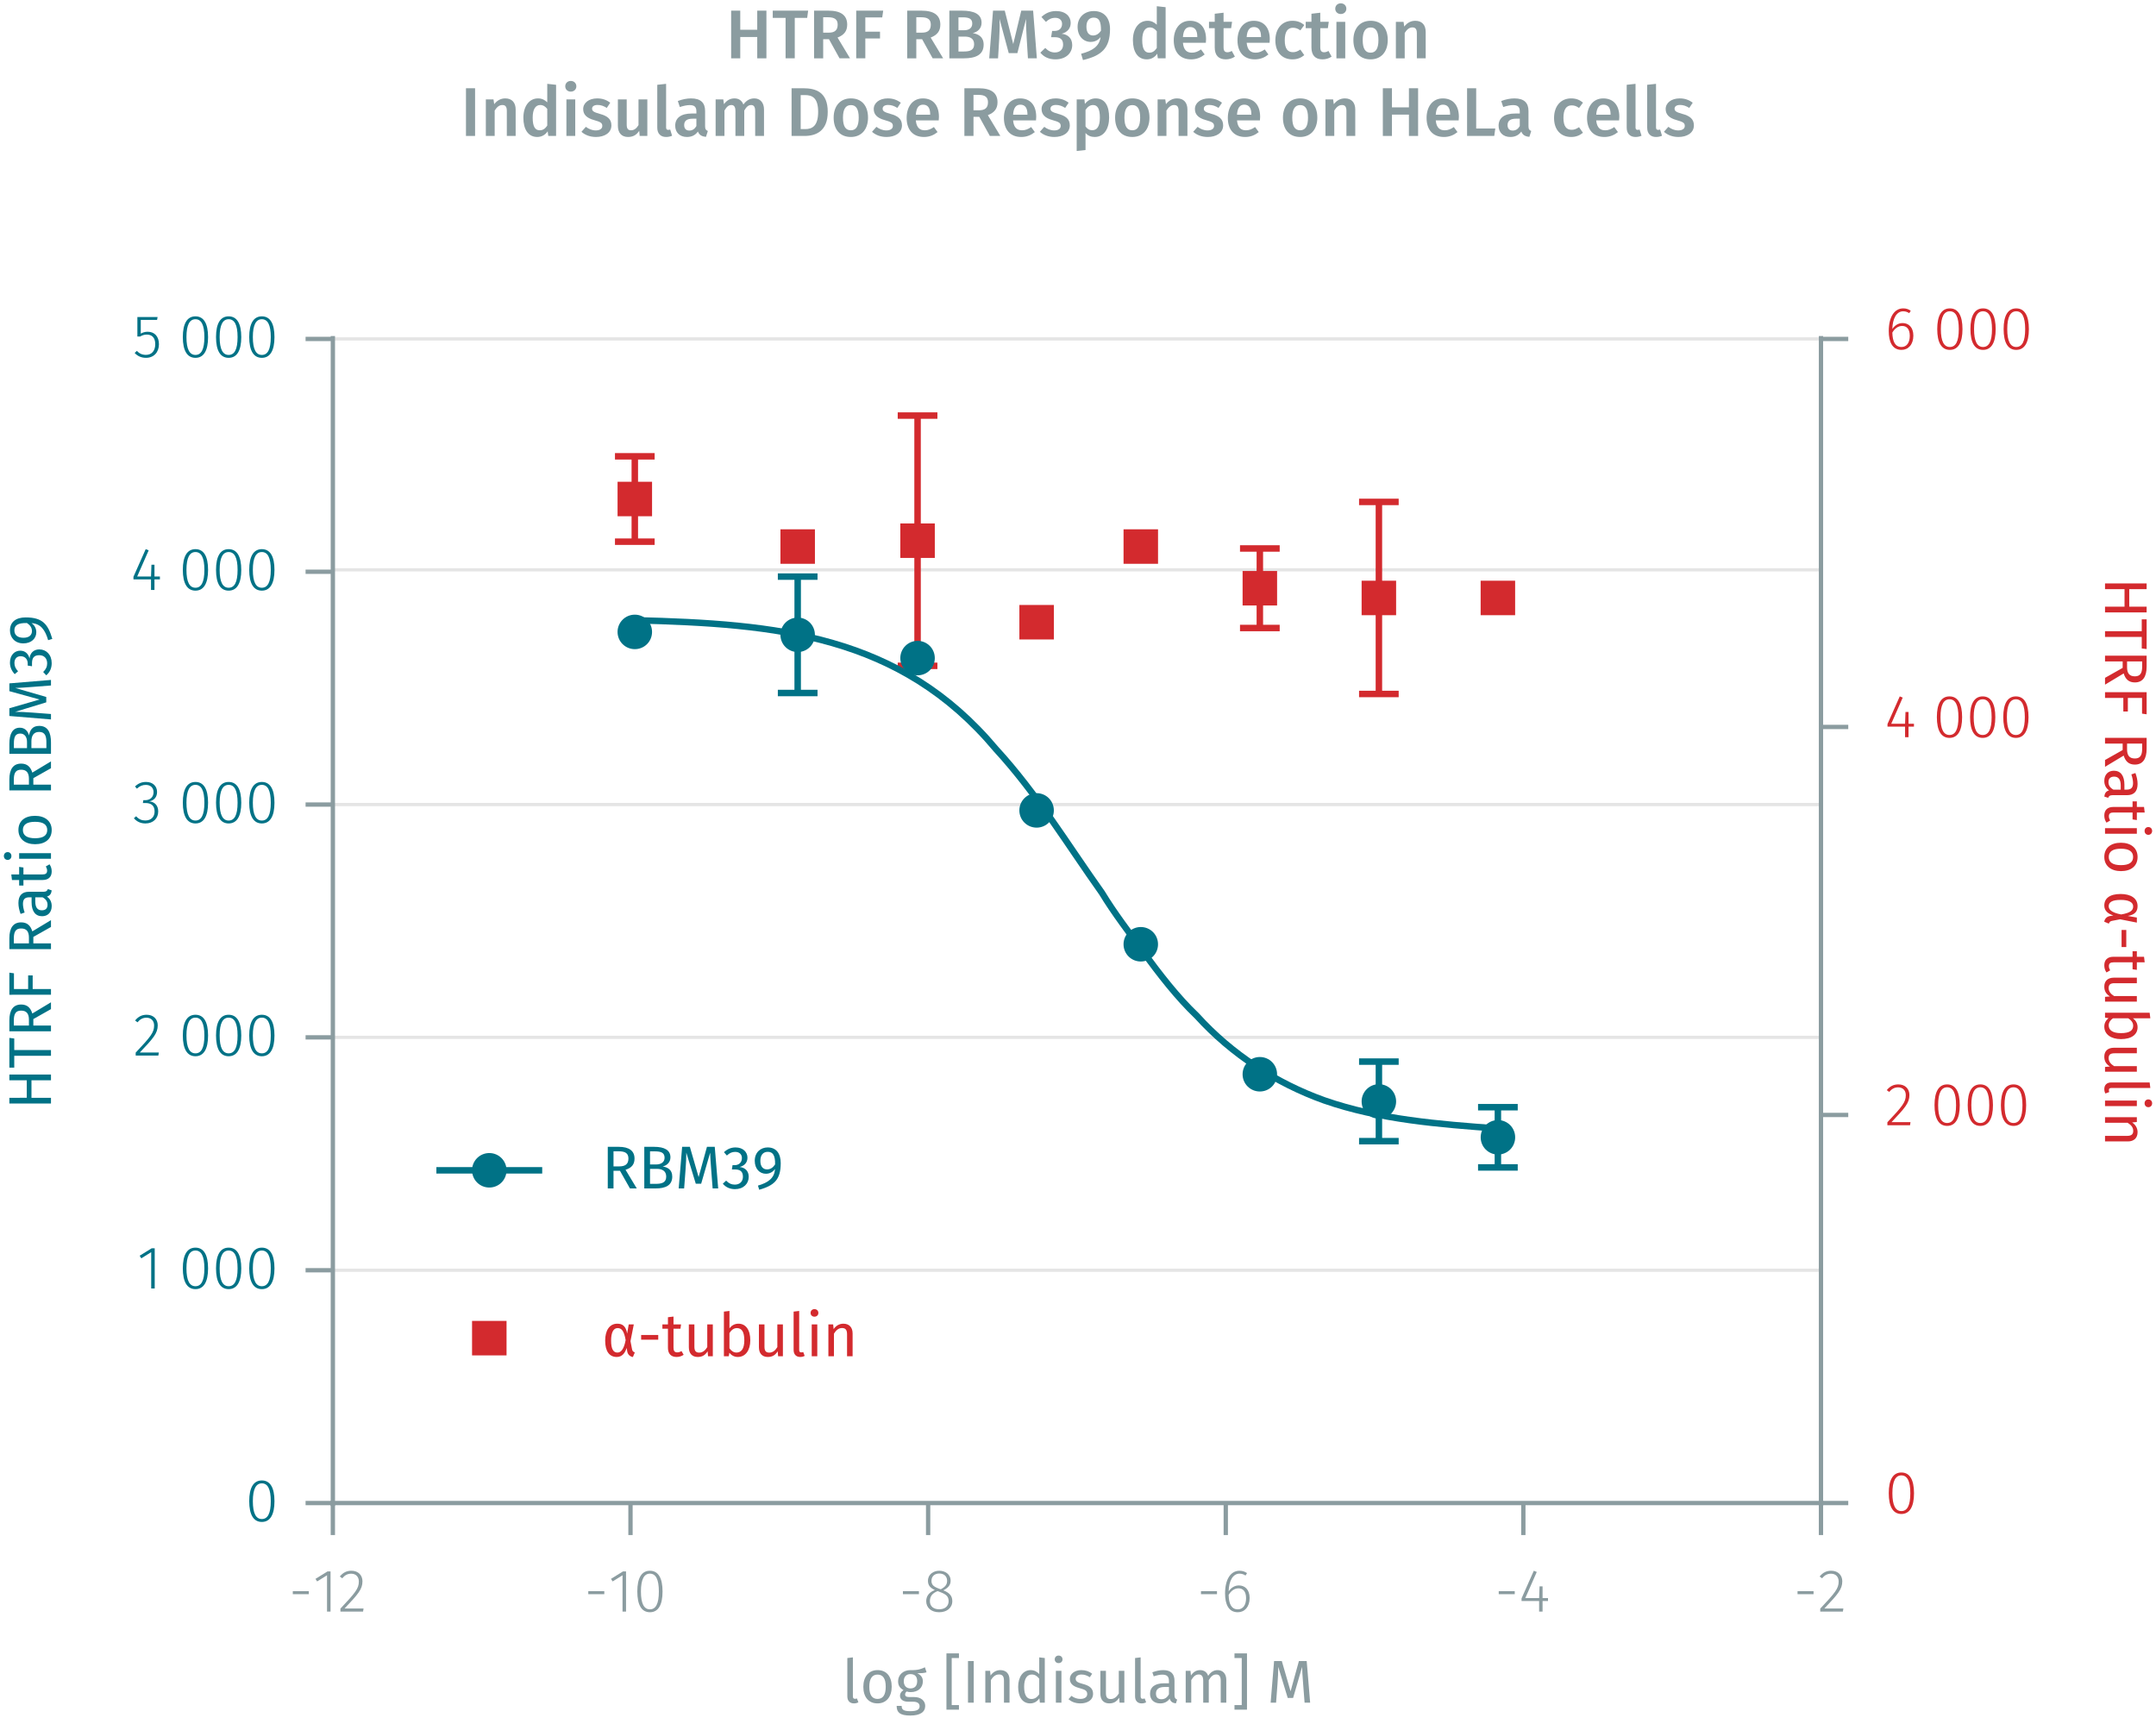 <?xml version="1.0" encoding="UTF-8"?><svg id="Calque_1" xmlns="http://www.w3.org/2000/svg" xmlns:xlink="http://www.w3.org/1999/xlink" viewBox="0 0 500.055 399.839"><defs><symbol id="_1-deep-blue-circle" viewBox="0 0 8 8"><path d="M8,4c0,2.229-1.771,4-4,4C1.792,8,0,6.229,0,4,0,1.792,1.792,0,4,0c2.229,0,4,1.792,4,4" fill="#007286" fill-rule="evenodd"/></symbol><symbol id="_9-dark-red-square" viewBox="0 0 8 8"><polyline points="0 0 0 8 8 8 8 0 0 0" fill="#d32a2e" fill-rule="evenodd"/></symbol></defs><line x1="77.202" y1="294.604" x2="422.351" y2="294.604" fill="none" stroke="#e5e5e5" stroke-miterlimit="10" stroke-width=".75"/><line x1="77.202" y1="240.592" x2="422.351" y2="240.592" fill="none" stroke="#e5e5e5" stroke-miterlimit="10" stroke-width=".75"/><line x1="77.202" y1="186.598" x2="422.351" y2="186.598" fill="none" stroke="#e5e5e5" stroke-miterlimit="10" stroke-width=".75"/><line x1="77.202" y1="132.155" x2="422.351" y2="132.155" fill="none" stroke="#e5e5e5" stroke-miterlimit="10" stroke-width=".75"/><line x1="77.202" y1="78.611" x2="422.351" y2="78.611" fill="none" stroke="#e5e5e5" stroke-miterlimit="10" stroke-width=".75"/><g><path d="M67.911,369.036h3.712v.699h-3.712v-.699Z" fill="#8b9ca0"/><path d="M76.662,373.771h-.812v-8.42l-2.297,1.43-.378-.602,2.788-1.725h.7v9.316Z" fill="#8b9ca0"/><path d="M84.069,366.753c0,1.848-1.037,3.012-4.16,6.303h4.412l-.112,.715h-5.253v-.688c3.46-3.684,4.272-4.65,4.272-6.289,0-1.105-.7-1.807-1.765-1.807-.896,0-1.513,.379-2.087,1.064l-.56-.42c.742-.896,1.568-1.33,2.689-1.33,1.597,0,2.563,1.049,2.563,2.451Z" fill="#8b9ca0"/></g><g><path d="M136.446,369.036h3.712v.699h-3.712v-.699Z" fill="#8b9ca0"/><path d="M145.198,373.771h-.812v-8.42l-2.297,1.43-.378-.602,2.787-1.725h.701v9.316Z" fill="#8b9ca0"/><path d="M153.669,369.12c0,3.15-1.022,4.805-2.928,4.805-1.919,0-2.927-1.668-2.927-4.818s1.008-4.805,2.927-4.805,2.928,1.652,2.928,4.818Zm-5.015-.014c0,2.871,.742,4.145,2.087,4.145s2.073-1.26,2.073-4.131-.729-4.146-2.073-4.146c-1.331,0-2.087,1.26-2.087,4.133Z" fill="#8b9ca0"/></g><g><path d="M209.42,369.036h3.712v.699h-3.712v-.699Z" fill="#8b9ca0"/><path d="M220.875,371.347c0,1.555-1.261,2.578-3.054,2.578-1.821,0-2.998-1.051-2.998-2.564,0-1.232,.728-2.086,2.003-2.592-1.092-.49-1.597-1.105-1.597-2.143,0-1.498,1.275-2.324,2.62-2.324,1.331,0,2.633,.77,2.633,2.311,0,.994-.546,1.639-1.681,2.227,1.387,.561,2.073,1.262,2.073,2.508Zm-.854,0c0-1.135-.603-1.598-2.073-2.143l-.476-.184c-1.247,.49-1.793,1.219-1.793,2.34,0,1.219,.869,1.877,2.157,1.877,1.302,0,2.185-.686,2.185-1.891Zm-2.255-2.9l.434,.154c1.023-.545,1.471-1.092,1.471-1.961,0-1.078-.743-1.695-1.821-1.695-1.037,0-1.807,.604-1.807,1.695,0,.91,.476,1.346,1.723,1.807Z" fill="#8b9ca0"/></g><g><path d="M278.551,369.036h3.712v.699h-3.712v-.699Z" fill="#8b9ca0"/><path d="M289.838,370.632c0,2.045-1.176,3.293-2.745,3.293-2.171,0-2.956-1.906-2.956-4.357,0-3.25,1.275-5.266,3.362-5.266,.714,0,1.247,.209,1.737,.545l-.35,.561c-.435-.279-.868-.434-1.401-.434-1.555,0-2.465,1.709-2.521,4.104,.588-.854,1.387-1.373,2.395-1.373,1.345,0,2.479,.939,2.479,2.928Zm-.826,.029c0-1.625-.756-2.283-1.765-2.283-.967,0-1.751,.615-2.283,1.539,.056,2.074,.644,3.334,2.129,3.334,1.261,0,1.919-1.078,1.919-2.59Z" fill="#8b9ca0"/></g><g><path d="M347.612,369.036h3.712v.699h-3.712v-.699Z" fill="#8b9ca0"/><path d="M359.039,371.319h-1.261v2.451h-.799v-2.451h-4.076v-.604l2.844-6.414,.687,.279-2.662,6.064h3.208l.099-2.73h.7v2.73h1.261v.674Z" fill="#8b9ca0"/></g><g><path d="M416.916,369.036h3.712v.699h-3.712v-.699Z" fill="#8b9ca0"/><path d="M427.293,366.753c0,1.848-1.037,3.012-4.16,6.303h4.412l-.112,.715h-5.253v-.688c3.46-3.684,4.272-4.65,4.272-6.289,0-1.105-.7-1.807-1.765-1.807-.896,0-1.514,.379-2.088,1.064l-.561-.42c.743-.896,1.569-1.33,2.689-1.33,1.598,0,2.564,1.049,2.564,2.451Z" fill="#8b9ca0"/></g><path d="M422.351,348.598v7.424m-69.033-7.424v7.424m-69.017-7.424v7.424m-69.033-7.424v7.424m-69.033-7.424v7.424m-69.033-7.424v7.424m-.575-7.424H422.926" fill="none" stroke="#8b9ca0" stroke-miterlimit="10"/><path d="M63.659,348.175c0,3.15-1.022,4.805-2.928,4.805-1.919,0-2.928-1.668-2.928-4.818s1.009-4.805,2.928-4.805,2.928,1.652,2.928,4.818Zm-5.015-.014c0,2.871,.742,4.145,2.087,4.145s2.073-1.26,2.073-4.131-.729-4.146-2.073-4.146c-1.331,0-2.087,1.26-2.087,4.133Z" fill="#007286"/><g><path d="M35.882,298.829h-.812v-8.418l-2.297,1.428-.378-.602,2.787-1.723h.701v9.314Z" fill="#007286"/><path d="M48.259,294.179c0,3.152-1.022,4.805-2.927,4.805-1.919,0-2.928-1.666-2.928-4.818s1.009-4.805,2.928-4.805,2.927,1.652,2.927,4.818Zm-5.015-.014c0,2.871,.743,4.146,2.087,4.146s2.073-1.262,2.073-4.133-.729-4.146-2.073-4.146c-1.331,0-2.087,1.262-2.087,4.133Z" fill="#007286"/><path d="M55.959,294.179c0,3.152-1.023,4.805-2.928,4.805-1.919,0-2.927-1.666-2.927-4.818s1.008-4.805,2.927-4.805,2.928,1.652,2.928,4.818Zm-5.015-.014c0,2.871,.743,4.146,2.087,4.146s2.073-1.262,2.073-4.133-.729-4.146-2.073-4.146c-1.331,0-2.087,1.262-2.087,4.133Z" fill="#007286"/><path d="M63.659,294.179c0,3.152-1.022,4.805-2.928,4.805-1.919,0-2.928-1.666-2.928-4.818s1.009-4.805,2.928-4.805,2.928,1.652,2.928,4.818Zm-5.015-.014c0,2.871,.742,4.146,2.087,4.146s2.073-1.262,2.073-4.133-.729-4.146-2.073-4.146c-1.331,0-2.087,1.262-2.087,4.133Z" fill="#007286"/></g><g><path d="M36.583,237.8c0,1.85-1.036,3.012-4.16,6.303h4.413l-.112,.715h-5.253v-.686c3.46-3.684,4.272-4.65,4.272-6.289,0-1.107-.7-1.809-1.765-1.809-.896,0-1.513,.379-2.087,1.066l-.561-.422c.743-.896,1.569-1.33,2.689-1.33,1.597,0,2.563,1.051,2.563,2.451Z" fill="#007286"/><path d="M48.26,240.167c0,3.152-1.022,4.805-2.928,4.805-1.919,0-2.928-1.666-2.928-4.818s1.009-4.805,2.928-4.805,2.928,1.652,2.928,4.818Zm-5.015-.014c0,2.871,.742,4.146,2.087,4.146s2.073-1.262,2.073-4.133-.729-4.146-2.073-4.146c-1.331,0-2.087,1.262-2.087,4.133Z" fill="#007286"/><path d="M55.959,240.167c0,3.152-1.023,4.805-2.928,4.805-1.919,0-2.927-1.666-2.927-4.818s1.008-4.805,2.927-4.805,2.928,1.652,2.928,4.818Zm-5.015-.014c0,2.871,.743,4.146,2.087,4.146s2.073-1.262,2.073-4.133-.729-4.146-2.073-4.146c-1.331,0-2.087,1.262-2.087,4.133Z" fill="#007286"/><path d="M63.659,240.167c0,3.152-1.022,4.805-2.928,4.805-1.919,0-2.927-1.666-2.927-4.818s1.008-4.805,2.927-4.805,2.928,1.652,2.928,4.818Zm-5.015-.014c0,2.871,.742,4.146,2.087,4.146s2.073-1.262,2.073-4.133-.729-4.146-2.073-4.146c-1.331,0-2.087,1.262-2.087,4.133Z" fill="#007286"/></g><g><path d="M36.429,183.681c0,1.262-.798,2.004-1.835,2.186,1.163,.057,2.102,.854,2.102,2.324,0,1.625-1.163,2.789-2.97,2.789-1.093,0-1.975-.406-2.675-1.205l.518-.463c.658,.715,1.317,.98,2.129,.98,1.373,0,2.157-.854,2.157-2.086,0-1.416-.84-1.961-2.101-1.961h-.617l.112-.66h.448c.981,0,1.919-.588,1.919-1.861,0-1.037-.714-1.682-1.793-1.682-.785,0-1.401,.252-2.073,.869l-.434-.506c.729-.699,1.527-1.049,2.549-1.049,1.625,0,2.563,1.021,2.563,2.324Z" fill="#007286"/><path d="M48.259,186.175c0,3.15-1.022,4.805-2.927,4.805-1.919,0-2.928-1.668-2.928-4.818s1.009-4.805,2.928-4.805,2.927,1.652,2.927,4.818Zm-5.015-.014c0,2.871,.743,4.145,2.087,4.145s2.073-1.26,2.073-4.131-.729-4.146-2.073-4.146c-1.331,0-2.087,1.26-2.087,4.133Z" fill="#007286"/><path d="M55.959,186.175c0,3.15-1.023,4.805-2.928,4.805-1.919,0-2.927-1.668-2.927-4.818s1.008-4.805,2.927-4.805,2.928,1.652,2.928,4.818Zm-5.015-.014c0,2.871,.743,4.145,2.087,4.145s2.073-1.26,2.073-4.131-.729-4.146-2.073-4.146c-1.331,0-2.087,1.26-2.087,4.133Z" fill="#007286"/><path d="M63.659,186.175c0,3.15-1.022,4.805-2.928,4.805-1.919,0-2.928-1.668-2.928-4.818s1.009-4.805,2.928-4.805,2.928,1.652,2.928,4.818Zm-5.015-.014c0,2.871,.742,4.145,2.087,4.145s2.073-1.26,2.073-4.131-.729-4.146-2.073-4.146c-1.331,0-2.087,1.26-2.087,4.133Z" fill="#007286"/></g><g><path d="M37.088,134.38h-1.261v2.451h-.799v-2.451h-4.076v-.604l2.844-6.414,.687,.279-2.662,6.064h3.208l.099-2.73h.7v2.73h1.261v.674Z" fill="#007286"/><path d="M48.259,132.181c0,3.15-1.022,4.805-2.927,4.805-1.919,0-2.928-1.668-2.928-4.818s1.009-4.805,2.928-4.805,2.927,1.652,2.927,4.818Zm-5.015-.014c0,2.871,.743,4.145,2.087,4.145s2.073-1.26,2.073-4.131-.729-4.146-2.073-4.146c-1.331,0-2.087,1.26-2.087,4.133Z" fill="#007286"/><path d="M55.959,132.181c0,3.15-1.023,4.805-2.928,4.805-1.919,0-2.927-1.668-2.927-4.818s1.008-4.805,2.927-4.805,2.928,1.652,2.928,4.818Zm-5.015-.014c0,2.871,.743,4.145,2.087,4.145s2.073-1.26,2.073-4.131-.729-4.146-2.073-4.146c-1.331,0-2.087,1.26-2.087,4.133Z" fill="#007286"/><path d="M63.659,132.181c0,3.15-1.022,4.805-2.928,4.805-1.919,0-2.928-1.668-2.928-4.818s1.009-4.805,2.928-4.805,2.928,1.652,2.928,4.818Zm-5.015-.014c0,2.871,.742,4.145,2.087,4.145s2.073-1.26,2.073-4.131-.729-4.146-2.073-4.146c-1.331,0-2.087,1.26-2.087,4.133Z" fill="#007286"/></g><g><path d="M36.429,74.194h-3.782v3.18c.448-.252,.953-.434,1.597-.434,1.597,0,2.62,1.092,2.62,2.898,0,1.836-1.163,3.152-2.998,3.152-1.134,0-1.961-.42-2.633-1.121l.504-.49c.588,.617,1.219,.926,2.129,.926,1.317,0,2.144-.953,2.144-2.48,0-1.555-.812-2.227-1.947-2.227-.63,0-1.036,.154-1.555,.447h-.645v-4.523h4.692l-.126,.672Z" fill="#007286"/><path d="M48.259,78.187c0,3.152-1.022,4.805-2.927,4.805-1.919,0-2.928-1.666-2.928-4.818s1.009-4.805,2.928-4.805,2.927,1.652,2.927,4.818Zm-5.015-.014c0,2.871,.743,4.146,2.087,4.146s2.073-1.262,2.073-4.133-.729-4.146-2.073-4.146c-1.331,0-2.087,1.262-2.087,4.133Z" fill="#007286"/><path d="M55.959,78.187c0,3.152-1.023,4.805-2.928,4.805-1.919,0-2.927-1.666-2.927-4.818s1.008-4.805,2.927-4.805,2.928,1.652,2.928,4.818Zm-5.015-.014c0,2.871,.743,4.146,2.087,4.146s2.073-1.262,2.073-4.133-.729-4.146-2.073-4.146c-1.331,0-2.087,1.262-2.087,4.133Z" fill="#007286"/><path d="M63.659,78.187c0,3.152-1.022,4.805-2.928,4.805-1.919,0-2.928-1.666-2.928-4.818s1.009-4.805,2.928-4.805,2.928,1.652,2.928,4.818Zm-5.015-.014c0,2.871,.742,4.146,2.087,4.146s2.073-1.262,2.073-4.133-.729-4.146-2.073-4.146c-1.331,0-2.087,1.262-2.087,4.133Z" fill="#007286"/></g><path d="M77.202,78.611h-6.328m6.328,53.994h-6.328m6.328,53.994h-6.328m6.328,53.993h-6.328m6.328,54.012h-6.328m6.328,53.994h-6.328m6.328,.675V77.937" fill="none" stroke="#8b9ca0" stroke-miterlimit="10"/><path d="M443.93,346.329c0,3.15-1.023,4.805-2.928,4.805-1.92,0-2.928-1.668-2.928-4.818s1.008-4.805,2.928-4.805,2.928,1.652,2.928,4.818Zm-5.016-.014c0,2.871,.742,4.145,2.088,4.145s2.072-1.26,2.072-4.131-.729-4.146-2.072-4.146c-1.331,0-2.088,1.26-2.088,4.133Z" fill="#d32a2e"/><g><path d="M442.864,253.954c0,1.85-1.036,3.012-4.16,6.303h4.412l-.112,.715h-5.252v-.686c3.459-3.684,4.271-4.65,4.271-6.289,0-1.107-.7-1.809-1.765-1.809-.896,0-1.513,.379-2.087,1.066l-.561-.422c.742-.896,1.568-1.33,2.689-1.33,1.597,0,2.563,1.051,2.563,2.451Z" fill="#d32a2e"/><path d="M454.541,256.321c0,3.152-1.023,4.805-2.928,4.805-1.919,0-2.928-1.666-2.928-4.818s1.009-4.805,2.928-4.805,2.928,1.652,2.928,4.818Zm-5.016-.014c0,2.871,.743,4.146,2.088,4.146s2.073-1.262,2.073-4.133-.729-4.146-2.073-4.146c-1.331,0-2.088,1.262-2.088,4.133Z" fill="#d32a2e"/><path d="M462.24,256.321c0,3.152-1.022,4.805-2.928,4.805-1.919,0-2.928-1.666-2.928-4.818s1.009-4.805,2.928-4.805,2.928,1.652,2.928,4.818Zm-5.015-.014c0,2.871,.742,4.146,2.087,4.146s2.073-1.262,2.073-4.133-.729-4.146-2.073-4.146c-1.33,0-2.087,1.262-2.087,4.133Z" fill="#d32a2e"/><path d="M469.94,256.321c0,3.152-1.022,4.805-2.928,4.805-1.919,0-2.928-1.666-2.928-4.818s1.009-4.805,2.928-4.805,2.928,1.652,2.928,4.818Zm-5.015-.014c0,2.871,.742,4.146,2.087,4.146s2.073-1.262,2.073-4.133-.729-4.146-2.073-4.146c-1.331,0-2.087,1.262-2.087,4.133Z" fill="#d32a2e"/></g><g><path d="M443.915,168.53h-1.261v2.451h-.799v-2.451h-4.076v-.602l2.844-6.416,.687,.279-2.661,6.066h3.207l.099-2.732h.7v2.732h1.261v.672Z" fill="#d32a2e"/><path d="M455.087,166.331c0,3.152-1.022,4.805-2.928,4.805-1.919,0-2.928-1.666-2.928-4.818s1.009-4.805,2.928-4.805,2.928,1.652,2.928,4.818Zm-5.015-.014c0,2.871,.742,4.146,2.087,4.146s2.073-1.262,2.073-4.133-.729-4.146-2.073-4.146c-1.331,0-2.087,1.262-2.087,4.133Z" fill="#d32a2e"/><path d="M462.787,166.331c0,3.152-1.023,4.805-2.928,4.805-1.919,0-2.928-1.666-2.928-4.818s1.009-4.805,2.928-4.805,2.928,1.652,2.928,4.818Zm-5.016-.014c0,2.871,.743,4.146,2.088,4.146s2.073-1.262,2.073-4.133-.729-4.146-2.073-4.146c-1.331,0-2.088,1.262-2.088,4.133Z" fill="#d32a2e"/><path d="M470.486,166.331c0,3.152-1.022,4.805-2.928,4.805-1.919,0-2.928-1.666-2.928-4.818s1.009-4.805,2.928-4.805,2.928,1.652,2.928,4.818Zm-5.015-.014c0,2.871,.742,4.146,2.087,4.146s2.073-1.262,2.073-4.133-.729-4.146-2.073-4.146c-1.33,0-2.087,1.262-2.087,4.133Z" fill="#d32a2e"/></g><g><path d="M443.775,77.856c0,2.045-1.177,3.291-2.746,3.291-2.171,0-2.955-1.904-2.955-4.355,0-3.25,1.274-5.268,3.361-5.268,.715,0,1.247,.211,1.737,.547l-.351,.561c-.434-.281-.868-.436-1.4-.436-1.555,0-2.466,1.709-2.521,4.105,.588-.855,1.387-1.373,2.396-1.373,1.345,0,2.479,.938,2.479,2.928Zm-.827,.027c0-1.625-.756-2.283-1.765-2.283-.967,0-1.751,.617-2.283,1.541,.056,2.072,.645,3.334,2.129,3.334,1.261,0,1.919-1.078,1.919-2.592Z" fill="#d32a2e"/><path d="M455.171,76.343c0,3.152-1.022,4.805-2.928,4.805-1.919,0-2.928-1.666-2.928-4.818s1.009-4.805,2.928-4.805,2.928,1.652,2.928,4.818Zm-5.015-.014c0,2.871,.742,4.146,2.087,4.146s2.073-1.262,2.073-4.133-.729-4.146-2.073-4.146c-1.331,0-2.087,1.262-2.087,4.133Z" fill="#d32a2e"/><path d="M462.871,76.343c0,3.152-1.023,4.805-2.928,4.805-1.92,0-2.928-1.666-2.928-4.818s1.008-4.805,2.928-4.805,2.928,1.652,2.928,4.818Zm-5.016-.014c0,2.871,.742,4.146,2.088,4.146s2.072-1.262,2.072-4.133-.729-4.146-2.072-4.146c-1.331,0-2.088,1.262-2.088,4.133Z" fill="#d32a2e"/><path d="M470.57,76.343c0,3.152-1.022,4.805-2.928,4.805-1.919,0-2.928-1.666-2.928-4.818s1.009-4.805,2.928-4.805,2.928,1.652,2.928,4.818Zm-5.015-.014c0,2.871,.742,4.146,2.087,4.146s2.073-1.262,2.073-4.133-.729-4.146-2.073-4.146c-1.33,0-2.087,1.262-2.087,4.133Z" fill="#d32a2e"/></g><path d="M422.351,78.611h6.328m-6.328,89.989h6.328m-6.328,89.989h6.328m-6.328,90.008h6.328m-6.328,.675V77.937" fill="none" stroke="#8b9ca0" stroke-miterlimit="10"/><line x1="147.235" y1="105.833" x2="147.235" y2="115.732" fill="none" stroke="#d32a2e" stroke-miterlimit="10" stroke-width="1.5"/><line x1="147.235" y1="115.732" x2="147.235" y2="125.631" fill="none" stroke="#d32a2e" stroke-miterlimit="10" stroke-width="1.5"/><line x1="142.633" y1="105.833" x2="151.837" y2="105.833" fill="none" stroke="#d32a2e" stroke-miterlimit="10" stroke-width="1.5"/><line x1="142.633" y1="125.631" x2="151.837" y2="125.631" fill="none" stroke="#d32a2e" stroke-miterlimit="10" stroke-width="1.5"/><line x1="212.817" y1="96.384" x2="212.817" y2="125.406" fill="none" stroke="#d32a2e" stroke-miterlimit="10" stroke-width="1.5"/><line x1="212.817" y1="125.406" x2="212.817" y2="154.427" fill="none" stroke="#d32a2e" stroke-miterlimit="10" stroke-width="1.5"/><line x1="208.214" y1="96.384" x2="217.419" y2="96.384" fill="none" stroke="#d32a2e" stroke-miterlimit="10" stroke-width="1.5"/><line x1="208.214" y1="154.427" x2="217.419" y2="154.427" fill="none" stroke="#d32a2e" stroke-miterlimit="10" stroke-width="1.5"/><line x1="292.204" y1="127.206" x2="292.204" y2="136.429" fill="none" stroke="#d32a2e" stroke-miterlimit="10" stroke-width="1.5"/><line x1="292.204" y1="136.429" x2="292.204" y2="145.653" fill="none" stroke="#d32a2e" stroke-miterlimit="10" stroke-width="1.5"/><line x1="287.602" y1="127.206" x2="296.807" y2="127.206" fill="none" stroke="#d32a2e" stroke-miterlimit="10" stroke-width="1.5"/><line x1="287.602" y1="145.653" x2="296.807" y2="145.653" fill="none" stroke="#d32a2e" stroke-miterlimit="10" stroke-width="1.5"/><line x1="319.818" y1="116.407" x2="319.818" y2="138.679" fill="none" stroke="#d32a2e" stroke-miterlimit="10" stroke-width="1.5"/><line x1="319.818" y1="138.679" x2="319.818" y2="160.952" fill="none" stroke="#d32a2e" stroke-miterlimit="10" stroke-width="1.5"/><line x1="315.215" y1="116.407" x2="324.404" y2="116.407" fill="none" stroke="#d32a2e" stroke-miterlimit="10" stroke-width="1.5"/><line x1="315.215" y1="160.952" x2="324.404" y2="160.952" fill="none" stroke="#d32a2e" stroke-miterlimit="10" stroke-width="1.5"/><path d="M147.235,143.854c32.857,.825,61.518,3.295,83.798,29.922,9.426,10.26,16.581,22.105,24.545,33.296,2.883,4.769,6.326,9.175,9.588,13.723,3.78,5.125,7.811,10.42,12.464,14.848,8.07,8.902,18.392,15.591,29.531,19.573,12.792,4.463,26.661,5.523,40.253,6.524" fill="none" stroke="#007286" stroke-miterlimit="10" stroke-width="1.5"/><line x1="185.012" y1="133.73" x2="185.012" y2="147.228" fill="none" stroke="#007286" stroke-miterlimit="10" stroke-width="1.5"/><line x1="185.012" y1="147.228" x2="185.012" y2="160.727" fill="none" stroke="#007286" stroke-miterlimit="10" stroke-width="1.5"/><line x1="180.409" y1="133.73" x2="189.614" y2="133.73" fill="none" stroke="#007286" stroke-miterlimit="10" stroke-width="1.5"/><line x1="180.409" y1="160.727" x2="189.614" y2="160.727" fill="none" stroke="#007286" stroke-miterlimit="10" stroke-width="1.5"/><line x1="319.818" y1="246.216" x2="319.818" y2="255.44" fill="none" stroke="#007286" stroke-miterlimit="10" stroke-width="1.5"/><line x1="319.818" y1="255.44" x2="319.818" y2="264.664" fill="none" stroke="#007286" stroke-miterlimit="10" stroke-width="1.5"/><line x1="315.215" y1="246.216" x2="324.404" y2="246.216" fill="none" stroke="#007286" stroke-miterlimit="10" stroke-width="1.5"/><line x1="315.215" y1="264.664" x2="324.404" y2="264.664" fill="none" stroke="#007286" stroke-miterlimit="10" stroke-width="1.5"/><line x1="347.415" y1="256.79" x2="347.415" y2="263.764" fill="none" stroke="#007286" stroke-miterlimit="10" stroke-width="1.5"/><line x1="347.415" y1="263.764" x2="347.415" y2="270.757" fill="none" stroke="#007286" stroke-miterlimit="10" stroke-width="1.5"/><line x1="342.813" y1="256.79" x2="352.017" y2="256.79" fill="none" stroke="#007286" stroke-miterlimit="10" stroke-width="1.5"/><line x1="342.813" y1="270.757" x2="352.017" y2="270.757" fill="none" stroke="#007286" stroke-miterlimit="10" stroke-width="1.5"/><g><path d="M175.631,8.582h-3.938v4.946h-2.113V2.468h2.113V6.901h3.938V2.468h2.129V13.528h-2.129v-4.946Z" fill="#8b9ca0"/><path d="M187.215,4.148h-2.881V13.528h-2.129V4.148h-2.977v-1.681h8.211l-.225,1.681Z" fill="#8b9ca0"/><path d="M192.27,9.095h-1.344v4.434h-2.113V2.468h3.297c2.897,0,4.386,1.057,4.386,3.249,0,1.505-.736,2.401-2.241,2.993l2.897,4.818h-2.433l-2.449-4.434Zm-1.344-1.521h1.312c1.312,0,2.049-.528,2.049-1.857,0-1.2-.688-1.712-2.225-1.712h-1.136v3.569Z" fill="#8b9ca0"/><path d="M198.588,2.468h6.258l-.224,1.568h-3.922v3.313h3.409v1.568h-3.409v4.61h-2.113V2.468Z" fill="#8b9ca0"/><path d="M213.87,9.095h-1.344v4.434h-2.113V2.468h3.297c2.897,0,4.386,1.057,4.386,3.249,0,1.505-.736,2.401-2.241,2.993l2.897,4.818h-2.434l-2.449-4.434Zm-1.344-1.521h1.312c1.312,0,2.049-.528,2.049-1.857,0-1.2-.688-1.712-2.225-1.712h-1.136v3.569Z" fill="#8b9ca0"/><path d="M228.144,10.343c0,2.434-1.937,3.186-4.626,3.186h-3.329V2.468h2.896c2.85,0,4.578,.801,4.578,2.817,0,1.376-.992,2.161-2.049,2.385,1.265,.24,2.529,.832,2.529,2.673Zm-5.843-6.322v2.993h1.297c1.152,0,1.904-.512,1.904-1.553,0-1.12-.768-1.44-2.208-1.44h-.993Zm3.634,6.242c0-1.328-.944-1.776-2.177-1.776h-1.457v3.457h1.232c1.393,0,2.401-.288,2.401-1.681Z" fill="#8b9ca0"/><path d="M240.48,13.528h-2.065l-.288-4.626c-.096-1.633-.176-3.346-.144-4.514l-2.017,7.939h-2l-2.145-7.955c.064,1.488,.032,3.009-.064,4.594l-.272,4.562h-2.049l.881-11.061h2.721l1.969,7.747,1.857-7.747h2.753l.864,11.061Z" fill="#8b9ca0"/><path d="M248.334,5.301c0,1.345-.832,2.193-2.097,2.529,1.345,.128,2.449,.96,2.449,2.625,0,1.841-1.44,3.313-3.906,3.313-1.472,0-2.657-.544-3.489-1.553l1.136-1.089c.721,.721,1.393,1.041,2.241,1.041,1.152,0,1.904-.688,1.904-1.809,0-1.281-.72-1.729-1.937-1.729h-.848l.24-1.456h.576c1.009,0,1.729-.576,1.729-1.633,0-.88-.625-1.408-1.584-1.408-.833,0-1.489,.304-2.161,.944l-1.04-1.137c.96-.912,2.081-1.377,3.377-1.377,2.225,0,3.409,1.249,3.409,2.737Z" fill="#8b9ca0"/><path d="M257.455,6.741c0,4.435-1.953,6.163-6.274,7.188l-.432-1.457c2.689-.704,4.226-1.744,4.514-3.873-.512,.656-1.265,1.12-2.305,1.12-1.665,0-3.025-1.328-3.025-3.506,0-2.257,1.665-3.649,3.745-3.649,2.497,0,3.778,1.697,3.778,4.178Zm-2.097,.385c.032-2.226-.48-3.041-1.681-3.041-1.04,0-1.696,.72-1.696,2.097,0,1.473,.672,2.049,1.537,2.049,.736,0,1.36-.4,1.84-1.104Z" fill="#8b9ca0"/><path d="M270.351,1.668V13.528h-1.809l-.145-1.072c-.512,.769-1.328,1.312-2.417,1.312-2.112,0-3.217-1.776-3.217-4.466,0-2.609,1.312-4.482,3.409-4.482,.896,0,1.601,.385,2.129,.913V1.443l2.049,.225Zm-2.049,9.459v-3.873c-.448-.544-.929-.896-1.617-.896-1.056,0-1.761,.896-1.761,2.929,0,2.178,.625,2.93,1.633,2.93,.752,0,1.264-.368,1.745-1.089Z" fill="#8b9ca0"/><path d="M279.679,9.927h-5.314c.16,1.729,.96,2.289,2.081,2.289,.752,0,1.376-.24,2.112-.752l.849,1.168c-.832,.673-1.856,1.137-3.137,1.137-2.625,0-4.034-1.745-4.034-4.418,0-2.577,1.36-4.53,3.762-4.53,2.369,0,3.729,1.602,3.729,4.274,0,.271-.032,.608-.048,.832Zm-1.985-1.425c0-1.393-.496-2.225-1.648-2.225-.96,0-1.568,.641-1.681,2.321h3.329v-.097Z" fill="#8b9ca0"/><path d="M286.414,13.128c-.608,.433-1.376,.641-2.129,.641-1.665-.017-2.545-.961-2.545-2.77V6.533h-1.329v-1.473h1.329v-1.872l2.049-.24v2.112h1.969l-.208,1.473h-1.76v4.418c0,.832,.272,1.169,.896,1.169,.32,0,.641-.097,1.009-.305l.72,1.312Z" fill="#8b9ca0"/><path d="M294.462,9.927h-5.314c.16,1.729,.96,2.289,2.081,2.289,.752,0,1.376-.24,2.113-.752l.849,1.168c-.833,.673-1.857,1.137-3.138,1.137-2.625,0-4.033-1.745-4.033-4.418,0-2.577,1.36-4.53,3.761-4.53,2.369,0,3.729,1.602,3.729,4.274,0,.271-.032,.608-.048,.832Zm-1.985-1.425c0-1.393-.496-2.225-1.648-2.225-.961,0-1.569,.641-1.681,2.321h3.329v-.097Z" fill="#8b9ca0"/><path d="M302.51,5.813l-.912,1.232c-.561-.416-1.072-.608-1.713-.608-1.185,0-1.904,.864-1.904,2.897,0,2.049,.752,2.769,1.904,2.769,.641,0,1.089-.208,1.713-.608l.912,1.297c-.768,.624-1.648,.977-2.737,.977-2.449,0-3.97-1.697-3.97-4.402s1.521-4.546,3.954-4.546c1.104,0,1.953,.305,2.753,.993Z" fill="#8b9ca0"/><path d="M308.846,13.128c-.608,.433-1.377,.641-2.129,.641-1.665-.017-2.545-.961-2.545-2.77V6.533h-1.329v-1.473h1.329v-1.872l2.049-.24v2.112h1.969l-.208,1.473h-1.761v4.418c0,.832,.272,1.169,.896,1.169,.32,0,.64-.097,1.008-.305l.721,1.312Z" fill="#8b9ca0"/><path d="M312.269,2.02c0,.688-.528,1.232-1.297,1.232-.752,0-1.28-.544-1.28-1.232,0-.704,.528-1.248,1.28-1.248,.769,0,1.297,.544,1.297,1.248Zm-.256,11.509h-2.049V5.061h2.049V13.528Z" fill="#8b9ca0"/><path d="M321.87,9.286c0,2.674-1.488,4.482-3.985,4.482s-3.985-1.697-3.985-4.482c0-2.656,1.488-4.466,4.001-4.466,2.497,0,3.969,1.697,3.969,4.466Zm-5.81,0c0,2.033,.625,2.93,1.825,2.93s1.825-.912,1.825-2.93-.625-2.913-1.809-2.913c-1.201,0-1.841,.913-1.841,2.913Z" fill="#8b9ca0"/><path d="M330.67,7.397v6.131h-2.049V7.718c0-1.057-.4-1.36-1.04-1.36-.736,0-1.28,.496-1.777,1.28v5.891h-2.049V5.061h1.777l.16,1.104c.656-.848,1.504-1.345,2.577-1.345,1.521,0,2.4,.961,2.4,2.577Z" fill="#8b9ca0"/><path d="M110.189,31.528h-2.112v-11.061h2.112v11.061Z" fill="#8b9ca0"/><path d="M119.6,25.397v6.131h-2.049v-5.811c0-1.057-.4-1.36-1.041-1.36-.736,0-1.281,.496-1.777,1.28v5.891h-2.049v-8.468h1.777l.16,1.104c.656-.848,1.505-1.345,2.577-1.345,1.521,0,2.401,.961,2.401,2.577Z" fill="#8b9ca0"/><path d="M128.976,19.668v11.86h-1.809l-.144-1.072c-.512,.769-1.329,1.312-2.417,1.312-2.113,0-3.217-1.776-3.217-4.466,0-2.609,1.312-4.482,3.41-4.482,.896,0,1.601,.385,2.129,.913v-4.29l2.049,.225Zm-2.049,9.459v-3.873c-.448-.544-.929-.896-1.617-.896-1.056,0-1.761,.896-1.761,2.929,0,2.178,.625,2.93,1.633,2.93,.752,0,1.265-.368,1.745-1.089Z" fill="#8b9ca0"/><path d="M133.677,20.02c0,.688-.528,1.232-1.296,1.232-.752,0-1.28-.544-1.28-1.232,0-.704,.528-1.248,1.28-1.248,.769,0,1.296,.544,1.296,1.248Zm-.256,11.509h-2.049v-8.468h2.049v8.468Z" fill="#8b9ca0"/><path d="M141.535,23.829l-.8,1.2c-.704-.448-1.376-.688-2.129-.688-.816,0-1.28,.336-1.28,.848,0,.561,.336,.816,1.776,1.217,1.729,.464,2.705,1.169,2.705,2.673,0,1.761-1.633,2.689-3.569,2.689-1.457,0-2.593-.496-3.377-1.2l1.024-1.153c.656,.497,1.441,.833,2.305,.833,.912,0,1.504-.385,1.504-1.024,0-.704-.336-.929-1.92-1.377-1.745-.48-2.513-1.312-2.513-2.561,0-1.409,1.296-2.466,3.265-2.466,1.217,0,2.209,.385,3.009,1.009Z" fill="#8b9ca0"/><path d="M150.143,31.528h-1.777l-.112-1.185c-.625,.961-1.424,1.425-2.593,1.425-1.537,0-2.353-.992-2.353-2.625v-6.083h2.049v5.827c0,.992,.32,1.328,1.024,1.328s1.28-.464,1.712-1.2v-5.955h2.049v8.468Z" fill="#8b9ca0"/><path d="M152.444,29.592v-9.924l2.049-.225v10.084c0,.4,.128,.593,.48,.593,.176,0,.336-.032,.464-.08l.448,1.44c-.353,.16-.849,.288-1.377,.288-1.296,0-2.064-.784-2.064-2.177Z" fill="#8b9ca0"/><path d="M164.175,30.376l-.432,1.36c-.944-.08-1.553-.4-1.873-1.232-.608,.896-1.521,1.265-2.545,1.265-1.681,0-2.721-1.072-2.721-2.609,0-1.841,1.376-2.833,3.841-2.833h1.073v-.48c0-1.104-.497-1.473-1.584-1.473-.576,0-1.393,.16-2.257,.448l-.465-1.393c1.041-.399,2.113-.608,3.058-.608,2.273,0,3.266,1.041,3.266,2.914v3.553c0,.688,.224,.929,.64,1.089Zm-2.657-1.137v-1.713h-.848c-1.329,0-1.985,.48-1.985,1.473,0,.816,.417,1.281,1.201,1.281,.705,0,1.249-.368,1.633-1.041Z" fill="#8b9ca0"/><path d="M177.201,25.397v6.131h-2.049v-5.811c0-1.057-.416-1.36-.928-1.36-.704,0-1.137,.496-1.601,1.28v5.891h-2.049v-5.811c0-1.057-.433-1.36-.929-1.36-.72,0-1.152,.496-1.616,1.28v5.891h-2.049v-8.468h1.776l.16,1.104c.608-.848,1.377-1.345,2.449-1.345,.992,0,1.729,.528,2.049,1.425,.64-.88,1.424-1.425,2.545-1.425,1.345,0,2.241,.977,2.241,2.577Z" fill="#8b9ca0"/><path d="M191.983,25.942c0,4.481-2.737,5.586-5.378,5.586h-3.009v-11.061h2.721c2.913,0,5.666,.896,5.666,5.475Zm-6.274-3.89v7.891h1.04c1.649,0,3.01-.736,3.01-4.001,0-3.33-1.441-3.89-3.073-3.89h-.977Z" fill="#8b9ca0"/><path d="M201.327,27.286c0,2.674-1.489,4.482-3.986,4.482s-3.986-1.697-3.986-4.482c0-2.656,1.489-4.466,4.002-4.466,2.497,0,3.97,1.697,3.97,4.466Zm-5.811,0c0,2.033,.624,2.93,1.825,2.93s1.825-.912,1.825-2.93-.624-2.913-1.809-2.913c-1.2,0-1.841,.913-1.841,2.913Z" fill="#8b9ca0"/><path d="M208.926,23.829l-.8,1.2c-.704-.448-1.376-.688-2.129-.688-.816,0-1.28,.336-1.28,.848,0,.561,.336,.816,1.776,1.217,1.729,.464,2.705,1.169,2.705,2.673,0,1.761-1.633,2.689-3.569,2.689-1.457,0-2.593-.496-3.377-1.2l1.024-1.153c.656,.497,1.441,.833,2.305,.833,.912,0,1.504-.385,1.504-1.024,0-.704-.336-.929-1.92-1.377-1.745-.48-2.513-1.312-2.513-2.561,0-1.409,1.296-2.466,3.265-2.466,1.217,0,2.209,.385,3.009,1.009Z" fill="#8b9ca0"/><path d="M217.727,27.927h-5.314c.16,1.729,.96,2.289,2.081,2.289,.753,0,1.377-.24,2.113-.752l.848,1.168c-.833,.673-1.857,1.137-3.137,1.137-2.625,0-4.034-1.745-4.034-4.418,0-2.577,1.361-4.53,3.761-4.53,2.369,0,3.729,1.602,3.729,4.274,0,.271-.032,.608-.048,.832Zm-1.984-1.425c0-1.393-.496-2.225-1.649-2.225-.96,0-1.569,.641-1.681,2.321h3.33v-.097Z" fill="#8b9ca0"/><path d="M227.133,27.095h-1.344v4.434h-2.113v-11.061h3.297c2.897,0,4.386,1.057,4.386,3.249,0,1.505-.736,2.401-2.241,2.993l2.897,4.818h-2.434l-2.449-4.434Zm-1.344-1.521h1.312c1.312,0,2.049-.528,2.049-1.857,0-1.2-.688-1.712-2.225-1.712h-1.136v3.569Z" fill="#8b9ca0"/><path d="M240.287,27.927h-5.314c.16,1.729,.96,2.289,2.081,2.289,.752,0,1.376-.24,2.113-.752l.849,1.168c-.833,.673-1.857,1.137-3.138,1.137-2.625,0-4.033-1.745-4.033-4.418,0-2.577,1.36-4.53,3.761-4.53,2.369,0,3.729,1.602,3.729,4.274,0,.271-.032,.608-.048,.832Zm-1.985-1.425c0-1.393-.496-2.225-1.648-2.225-.961,0-1.569,.641-1.681,2.321h3.329v-.097Z" fill="#8b9ca0"/><path d="M247.854,23.829l-.8,1.2c-.704-.448-1.376-.688-2.129-.688-.816,0-1.28,.336-1.28,.848,0,.561,.336,.816,1.776,1.217,1.729,.464,2.705,1.169,2.705,2.673,0,1.761-1.633,2.689-3.569,2.689-1.457,0-2.593-.496-3.377-1.2l1.024-1.153c.656,.497,1.441,.833,2.305,.833,.912,0,1.504-.385,1.504-1.024,0-.704-.336-.929-1.92-1.377-1.745-.48-2.513-1.312-2.513-2.561,0-1.409,1.296-2.466,3.265-2.466,1.217,0,2.209,.385,3.009,1.009Z" fill="#8b9ca0"/><path d="M257.247,27.271c0,2.593-1.201,4.498-3.346,4.498-.864,0-1.601-.305-2.129-.929v3.954l-2.049,.224v-11.957h1.793l.112,1.041c.672-.881,1.569-1.281,2.481-1.281,2.209,0,3.138,1.745,3.138,4.45Zm-2.146,.016c0-2.145-.576-2.929-1.601-2.929-.72,0-1.328,.496-1.729,1.152v3.81c.4,.593,.912,.881,1.553,.881,1.12,0,1.776-.865,1.776-2.914Z" fill="#8b9ca0"/><path d="M266.606,27.286c0,2.674-1.488,4.482-3.985,4.482s-3.986-1.697-3.986-4.482c0-2.656,1.489-4.466,4.001-4.466,2.497,0,3.97,1.697,3.97,4.466Zm-5.811,0c0,2.033,.625,2.93,1.825,2.93s1.824-.912,1.824-2.93-.624-2.913-1.809-2.913c-1.2,0-1.841,.913-1.841,2.913Z" fill="#8b9ca0"/><path d="M275.406,25.397v6.131h-2.049v-5.811c0-1.057-.4-1.36-1.04-1.36-.736,0-1.281,.496-1.777,1.28v5.891h-2.049v-8.468h1.777l.16,1.104c.656-.848,1.504-1.345,2.577-1.345,1.521,0,2.401,.961,2.401,2.577Z" fill="#8b9ca0"/><path d="M283.422,23.829l-.801,1.2c-.704-.448-1.376-.688-2.129-.688-.816,0-1.28,.336-1.28,.848,0,.561,.336,.816,1.777,1.217,1.729,.464,2.705,1.169,2.705,2.673,0,1.761-1.633,2.689-3.57,2.689-1.456,0-2.593-.496-3.377-1.2l1.024-1.153c.656,.497,1.44,.833,2.305,.833,.913,0,1.505-.385,1.505-1.024,0-.704-.336-.929-1.921-1.377-1.745-.48-2.513-1.312-2.513-2.561,0-1.409,1.296-2.466,3.265-2.466,1.217,0,2.209,.385,3.01,1.009Z" fill="#8b9ca0"/><path d="M292.222,27.927h-5.314c.16,1.729,.96,2.289,2.081,2.289,.752,0,1.376-.24,2.113-.752l.849,1.168c-.833,.673-1.857,1.137-3.138,1.137-2.625,0-4.033-1.745-4.033-4.418,0-2.577,1.36-4.53,3.761-4.53,2.369,0,3.729,1.602,3.729,4.274,0,.271-.032,.608-.048,.832Zm-1.985-1.425c0-1.393-.496-2.225-1.648-2.225-.961,0-1.569,.641-1.681,2.321h3.329v-.097Z" fill="#8b9ca0"/><path d="M305.534,27.286c0,2.674-1.488,4.482-3.985,4.482s-3.986-1.697-3.986-4.482c0-2.656,1.489-4.466,4.001-4.466,2.497,0,3.97,1.697,3.97,4.466Zm-5.811,0c0,2.033,.625,2.93,1.825,2.93s1.824-.912,1.824-2.93-.624-2.913-1.809-2.913c-1.2,0-1.841,.913-1.841,2.913Z" fill="#8b9ca0"/><path d="M314.334,25.397v6.131h-2.049v-5.811c0-1.057-.4-1.36-1.04-1.36-.736,0-1.281,.496-1.777,1.28v5.891h-2.049v-8.468h1.777l.16,1.104c.656-.848,1.504-1.345,2.577-1.345,1.521,0,2.401,.961,2.401,2.577Z" fill="#8b9ca0"/><path d="M326.781,26.582h-3.938v4.946h-2.112v-11.061h2.112v4.434h3.938v-4.434h2.129v11.061h-2.129v-4.946Z" fill="#8b9ca0"/><path d="M338.318,27.927h-5.314c.16,1.729,.96,2.289,2.081,2.289,.752,0,1.376-.24,2.113-.752l.849,1.168c-.833,.673-1.857,1.137-3.138,1.137-2.625,0-4.033-1.745-4.033-4.418,0-2.577,1.36-4.53,3.761-4.53,2.369,0,3.729,1.602,3.729,4.274,0,.271-.032,.608-.048,.832Zm-1.985-1.425c0-1.393-.496-2.225-1.648-2.225-.961,0-1.569,.641-1.681,2.321h3.329v-.097Z" fill="#8b9ca0"/><path d="M342.38,29.8h4.434l-.24,1.729h-6.306v-11.061h2.113v9.332Z" fill="#8b9ca0"/><path d="M355.149,30.376l-.432,1.36c-.944-.08-1.553-.4-1.873-1.232-.608,.896-1.521,1.265-2.545,1.265-1.681,0-2.721-1.072-2.721-2.609,0-1.841,1.376-2.833,3.841-2.833h1.073v-.48c0-1.104-.497-1.473-1.584-1.473-.576,0-1.393,.16-2.257,.448l-.465-1.393c1.041-.399,2.113-.608,3.058-.608,2.273,0,3.266,1.041,3.266,2.914v3.553c0,.688,.224,.929,.64,1.089Zm-2.657-1.137v-1.713h-.848c-1.329,0-1.985,.48-1.985,1.473,0,.816,.417,1.281,1.201,1.281,.705,0,1.249-.368,1.633-1.041Z" fill="#8b9ca0"/><path d="M367.149,23.813l-.912,1.232c-.561-.416-1.073-.608-1.713-.608-1.185,0-1.905,.864-1.905,2.897,0,2.049,.752,2.769,1.905,2.769,.64,0,1.088-.208,1.713-.608l.912,1.297c-.769,.624-1.648,.977-2.737,.977-2.449,0-3.97-1.697-3.97-4.402s1.521-4.546,3.954-4.546c1.104,0,1.953,.305,2.753,.993Z" fill="#8b9ca0"/><path d="M375.533,27.927h-5.313c.16,1.729,.96,2.289,2.081,2.289,.752,0,1.376-.24,2.112-.752l.849,1.168c-.832,.673-1.857,1.137-3.138,1.137-2.625,0-4.033-1.745-4.033-4.418,0-2.577,1.36-4.53,3.761-4.53,2.369,0,3.73,1.602,3.73,4.274,0,.271-.032,.608-.049,.832Zm-1.984-1.425c0-1.393-.496-2.225-1.648-2.225-.961,0-1.569,.641-1.681,2.321h3.329v-.097Z" fill="#8b9ca0"/><path d="M377.291,29.592v-9.924l2.049-.225v10.084c0,.4,.128,.593,.48,.593,.176,0,.336-.032,.464-.08l.448,1.44c-.353,.16-.849,.288-1.377,.288-1.297,0-2.064-.784-2.064-2.177Z" fill="#8b9ca0"/><path d="M382.043,29.592v-9.924l2.049-.225v10.084c0,.4,.128,.593,.48,.593,.176,0,.336-.032,.464-.08l.448,1.44c-.353,.16-.849,.288-1.377,.288-1.297,0-2.064-.784-2.064-2.177Z" fill="#8b9ca0"/><path d="M392.605,23.829l-.801,1.2c-.704-.448-1.377-.688-2.129-.688-.816,0-1.28,.336-1.28,.848,0,.561,.336,.816,1.776,1.217,1.729,.464,2.705,1.169,2.705,2.673,0,1.761-1.633,2.689-3.569,2.689-1.456,0-2.593-.496-3.378-1.2l1.025-1.153c.656,.497,1.44,.833,2.305,.833,.912,0,1.504-.385,1.504-1.024,0-.704-.336-.929-1.92-1.377-1.745-.48-2.514-1.312-2.514-2.561,0-1.409,1.297-2.466,3.266-2.466,1.217,0,2.209,.385,3.01,1.009Z" fill="#8b9ca0"/></g><g><path d="M196.527,393.439v-8.895l1.289-.154v9.021c0,.392,.126,.588,.462,.588,.183,0,.336-.028,.477-.084l.336,.896c-.28,.154-.644,.252-1.022,.252-.938,0-1.541-.574-1.541-1.625Z" fill="#8b9ca0"/><path d="M206.821,391.198c0,2.283-1.205,3.866-3.292,3.866-2.102,0-3.292-1.513-3.292-3.852,0-2.283,1.205-3.866,3.306-3.866s3.278,1.513,3.278,3.852Zm-5.197,.015c0,1.919,.672,2.815,1.905,2.815s1.905-.896,1.905-2.83c0-1.919-.672-2.815-1.891-2.815-1.232,0-1.919,.896-1.919,2.83Z" fill="#8b9ca0"/><path d="M214.898,387.851c-.616,.196-1.316,.225-2.157,.225,.869,.392,1.303,1.008,1.303,1.862,0,1.457-1.05,2.508-2.815,2.508-.336,0-.63-.042-.938-.141-.21,.154-.364,.421-.364,.687,0,.337,.21,.603,.967,.603h1.177c1.513,0,2.521,.868,2.521,2.045,0,1.429-1.177,2.241-3.46,2.241-2.409,0-3.166-.742-3.166-2.241h1.163c0,.841,.378,1.232,2.003,1.232,1.597,0,2.157-.406,2.157-1.148,0-.7-.561-1.051-1.485-1.051h-1.162c-1.317,0-1.905-.658-1.905-1.4,0-.477,.28-.952,.812-1.303-.854-.448-1.247-1.093-1.247-2.045,0-1.513,1.219-2.577,2.844-2.577,1.835,.042,2.508-.267,3.376-.658l.378,1.162Zm-5.28,2.073c0,.98,.546,1.667,1.555,1.667s1.555-.616,1.555-1.681c0-1.079-.532-1.64-1.583-1.64-.994,0-1.526,.687-1.526,1.653Z" fill="#8b9ca0"/><path d="M222.415,384.545h-1.681v10.912h1.681v1.064h-2.9v-13.055h2.9v1.078Z" fill="#8b9ca0"/><path d="M225.844,394.896h-1.331v-9.651h1.331v9.651Z" fill="#8b9ca0"/><path d="M234.148,389.602v5.295h-1.289v-5.112c0-1.107-.448-1.43-1.162-1.43-.827,0-1.387,.519-1.877,1.303v5.239h-1.289v-7.382h1.106l.112,1.093c.504-.757,1.289-1.261,2.255-1.261,1.359,0,2.143,.854,2.143,2.255Z" fill="#8b9ca0"/><path d="M242.324,384.545v10.352h-1.135l-.126-1.022c-.477,.742-1.219,1.19-2.129,1.19-1.793,0-2.788-1.526-2.788-3.824,0-2.255,1.093-3.894,2.9-3.894,.869,0,1.499,.392,1.989,.91v-3.866l1.289,.154Zm-1.289,8.404v-3.613c-.462-.589-.98-.967-1.708-.967-1.107,0-1.793,.924-1.793,2.844,0,1.946,.616,2.829,1.681,2.829,.827,0,1.331-.406,1.821-1.093Z" fill="#8b9ca0"/><path d="M246.438,384.854c0,.49-.364,.868-.911,.868-.532,0-.896-.378-.896-.868,0-.505,.364-.883,.896-.883,.546,0,.911,.378,.911,.883Zm-.252,10.043h-1.289v-7.382h1.289v7.382Z" fill="#8b9ca0"/><path d="M253.313,388.187l-.546,.812c-.659-.42-1.233-.63-1.919-.63-.84,0-1.358,.378-1.358,.967,0,.602,.392,.882,1.583,1.19,1.555,.392,2.451,1.009,2.451,2.297,0,1.541-1.415,2.241-2.914,2.241-1.247,0-2.143-.406-2.788-.967l.687-.784c.588,.448,1.274,.715,2.073,.715,.966,0,1.583-.421,1.583-1.121,0-.729-.364-1.009-1.793-1.387-1.597-.42-2.228-1.106-2.228-2.143,0-1.177,1.135-2.031,2.661-2.031,1.037,0,1.808,.308,2.508,.84Z" fill="#8b9ca0"/><path d="M260.776,394.896h-1.106l-.098-1.148c-.561,.896-1.247,1.316-2.297,1.316-1.289,0-2.059-.812-2.059-2.255v-5.295h1.289v5.154c0,1.009,.336,1.387,1.134,1.387s1.401-.532,1.849-1.274v-5.267h1.289v7.382Z" fill="#8b9ca0"/><path d="M263.265,393.439v-8.895l1.289-.154v9.021c0,.392,.126,.588,.462,.588,.182,0,.336-.028,.477-.084l.336,.896c-.28,.154-.645,.252-1.022,.252-.938,0-1.541-.574-1.541-1.625Z" fill="#8b9ca0"/><path d="M273.025,394.168l-.294,.896c-.742-.084-1.219-.378-1.442-1.106-.519,.771-1.303,1.106-2.199,1.106-1.471,0-2.354-.91-2.354-2.228,0-1.582,1.19-2.437,3.25-2.437h1.134v-.547c0-1.064-.518-1.457-1.541-1.457-.546,0-1.233,.141-1.989,.393l-.322-.938c.911-.336,1.723-.504,2.549-.504,1.779,0,2.591,.91,2.591,2.451v3.376c0,.645,.238,.854,.616,.994Zm-1.905-1.219v-1.694h-.966c-1.359,0-2.045,.504-2.045,1.513,0,.868,.434,1.33,1.274,1.33,.756,0,1.316-.378,1.737-1.148Z" fill="#8b9ca0"/><path d="M284.423,389.602v5.295h-1.289v-5.112c0-1.107-.477-1.43-1.037-1.43-.798,0-1.233,.519-1.737,1.303v5.239h-1.289v-5.112c0-1.107-.476-1.43-1.036-1.43-.799,0-1.247,.519-1.737,1.303v5.239h-1.289v-7.382h1.107l.112,1.078c.49-.742,1.163-1.246,2.129-1.246,.91,0,1.583,.49,1.863,1.33,.532-.798,1.205-1.33,2.199-1.33,1.205,0,2.003,.868,2.003,2.255Z" fill="#8b9ca0"/><path d="M289.222,396.521h-2.899v-1.064h1.681v-10.912h-1.681v-1.078h2.899v13.055Z" fill="#8b9ca0"/><path d="M303.869,394.896h-1.289l-.336-4.356c-.126-1.513-.224-3.138-.238-3.937l-2.087,7.2h-1.247l-2.199-7.214c0,1.135-.07,2.634-.182,4.049l-.322,4.258h-1.261l.799-9.651h1.793l2.031,7.018,1.933-7.018h1.807l.799,9.651Z" fill="#8b9ca0"/></g><g><path d="M7.299,250.546v4.062h4.524v1.331H2.172v-1.331H6.206v-4.062H2.172v-1.33H11.823v1.33H7.299Z" fill="#007286"/><path d="M3.307,240.858v2.676H11.823v1.33H3.307v2.746h-1.135v-6.892l1.135,.14Z" fill="#007286"/><path d="M7.733,236.352v1.499h4.09v1.331H2.172v-2.536c0-2.409,.925-3.67,2.731-3.67,1.359,0,2.171,.701,2.592,2.088l4.328-2.605v1.582l-4.09,2.312Zm-1.022,.154c0-1.345-.504-2.115-1.807-2.115-1.205,0-1.695,.687-1.695,2.27v1.19h3.502v-1.345Z" fill="#007286"/><path d="M2.172,230.712v-5.127l1.064,.154v3.642h3.292v-3.151h1.051v3.151h4.244v1.331H2.172Z" fill="#007286"/><path d="M7.733,217.298v1.499h4.09v1.331H2.172v-2.536c0-2.409,.925-3.67,2.731-3.67,1.359,0,2.171,.701,2.592,2.088l4.328-2.605v1.582l-4.09,2.312Zm-1.022,.154c0-1.345-.504-2.115-1.807-2.115-1.205,0-1.695,.687-1.695,2.27v1.19h3.502v-1.345Z" fill="#007286"/><path d="M11.095,206.209l.896,.294c-.084,.742-.378,1.219-1.106,1.443,.771,.518,1.106,1.303,1.106,2.199,0,1.471-.91,2.353-2.227,2.353-1.583,0-2.437-1.19-2.437-3.249v-1.135h-.547c-1.064,0-1.457,.518-1.457,1.54,0,.547,.14,1.233,.392,1.989l-.938,.322c-.336-.91-.504-1.723-.504-2.549,0-1.779,.91-2.592,2.451-2.592h3.376c.644,0,.854-.238,.994-.616Zm-1.219,1.905h-1.695v.966c0,1.359,.504,2.046,1.513,2.046,.868,0,1.331-.435,1.331-1.275,0-.756-.378-1.316-1.149-1.736Z" fill="#007286"/><path d="M11.487,200.456c.336,.49,.504,1.022,.504,1.652,0,1.247-.729,1.989-2.101,1.989H5.436v1.289h-.994v-1.289h-1.667l-.154-1.288h1.821v-1.751l.994,.14v1.611h4.398c.743,0,1.093-.238,1.093-.883,0-.322-.098-.616-.294-.98l.854-.49Z" fill="#007286"/><path d="M1.78,197.629c.49,0,.869,.364,.869,.91,0,.532-.378,.896-.869,.896-.504,0-.882-.364-.882-.896,0-.546,.378-.91,.882-.91Zm10.043,.252v1.288H4.441v-1.288h7.382Z" fill="#007286"/><path d="M8.125,189.213c2.283,0,3.866,1.204,3.866,3.292,0,2.101-1.513,3.291-3.852,3.291-2.283,0-3.866-1.204-3.866-3.306s1.513-3.277,3.852-3.277Zm.014,5.196c1.919,0,2.816-.672,2.816-1.904s-.896-1.905-2.83-1.905c-1.919,0-2.815,.672-2.815,1.891,0,1.233,.896,1.919,2.83,1.919Z" fill="#007286"/><path d="M7.733,180.479v1.499h4.09v1.331H2.172v-2.536c0-2.409,.925-3.67,2.731-3.67,1.359,0,2.171,.701,2.592,2.088l4.328-2.605v1.582l-4.09,2.312Zm-1.022,.154c0-1.345-.504-2.115-1.807-2.115-1.205,0-1.695,.687-1.695,2.27v1.19h3.502v-1.345Z" fill="#007286"/><path d="M9.078,168.352c2.045,0,2.746,1.583,2.746,3.824v2.662H2.172v-2.283c0-2.382,.757-3.782,2.438-3.782,1.19,0,1.919,.868,2.115,1.807,.196-1.12,.714-2.228,2.353-2.228Zm-5.855,5.155h3.04v-1.457c0-1.078-.532-1.919-1.555-1.919-1.191,0-1.485,.854-1.485,2.283v1.093Zm5.855-3.754c-1.359,0-1.793,1.009-1.793,2.171v1.583h3.474v-1.331c0-1.4-.28-2.423-1.681-2.423Z" fill="#007286"/><path d="M11.823,157.697v1.288l-4.356,.337c-1.513,.126-3.138,.224-3.936,.238l7.2,2.087v1.246l-7.214,2.199c1.135,0,2.634,.07,4.048,.183l4.258,.322v1.261l-9.651-.799v-1.793l7.018-2.031-7.018-1.933v-1.808l9.651-.798Z" fill="#007286"/><path d="M4.693,150.91c1.19,0,1.905,.771,2.157,1.82,.112-1.177,.854-2.115,2.27-2.115,1.639,0,2.871,1.247,2.871,3.194,0,1.12-.406,2.101-1.261,2.815l-.714-.771c.644-.616,.924-1.247,.924-2.003,0-1.177-.728-1.892-1.835-1.892-1.288,0-1.681,.729-1.681,1.863v.7l-.994-.153v-.477c0-.925-.561-1.695-1.653-1.695-.882,0-1.429,.616-1.429,1.555,0,.743,.252,1.303,.841,1.934l-.771,.672c-.743-.798-1.107-1.667-1.107-2.675,0-1.793,1.121-2.773,2.381-2.773Z" fill="#007286"/><path d="M5.954,143.195c3.88,0,5.183,1.541,6.177,4.986l-.966,.294c-.673-2.353-1.751-3.852-3.866-3.95,.63,.406,1.121,1.149,1.121,2.102,0,1.457-1.149,2.592-3.012,2.592-1.961,0-3.096-1.373-3.096-2.998,0-2.018,1.443-3.025,3.642-3.025Zm.294,1.303c-2.115-.042-2.913,.532-2.913,1.694,0,1.093,.756,1.724,2.101,1.724s1.976-.645,1.976-1.556c0-.798-.448-1.4-1.163-1.862Z" fill="#007286"/></g><g><path d="M492.756,140.704v-4.062h-4.523v-1.33h9.65v1.33h-4.034v4.062h4.034v1.33h-9.65v-1.33h4.523Z" fill="#d32a2e"/><path d="M496.748,150.392v-2.676h-8.516v-1.33h8.516v-2.746h1.135v6.893l-1.135-.141Z" fill="#d32a2e"/><path d="M492.322,154.899v-1.5h-4.09v-1.33h9.65v2.535c0,2.41-.924,3.67-2.731,3.67-1.358,0-2.171-.701-2.591-2.088l-4.328,2.605v-1.582l4.09-2.311Zm1.022-.154c0,1.344,.504,2.115,1.807,2.115,1.205,0,1.695-.688,1.695-2.27v-1.191h-3.502v1.346Z" fill="#d32a2e"/><path d="M497.883,160.538v5.127l-1.064-.154v-3.641h-3.291v3.15h-1.051v-3.15h-4.244v-1.332h9.65Z" fill="#d32a2e"/><path d="M492.322,173.952v-1.498h-4.09v-1.332h9.65v2.537c0,2.408-.924,3.67-2.731,3.67-1.358,0-2.171-.701-2.591-2.088l-4.328,2.605v-1.582l4.09-2.312Zm1.022-.154c0,1.346,.504,2.115,1.807,2.115,1.205,0,1.695-.686,1.695-2.27v-1.189h-3.502v1.344Z" fill="#d32a2e"/><path d="M488.961,185.042l-.896-.295c.084-.742,.378-1.219,1.105-1.443-.77-.518-1.105-1.301-1.105-2.197,0-1.473,.91-2.354,2.227-2.354,1.583,0,2.438,1.189,2.438,3.25v1.133h.546c1.065,0,1.457-.518,1.457-1.539,0-.547-.14-1.234-.392-1.99l.938-.322c.337,.91,.505,1.723,.505,2.549,0,1.779-.911,2.592-2.452,2.592h-3.375c-.645,0-.854,.238-.994,.617Zm1.218-1.906h1.695v-.965c0-1.359-.505-2.047-1.513-2.047-.869,0-1.331,.436-1.331,1.275,0,.756,.378,1.316,1.148,1.736Z" fill="#d32a2e"/><path d="M488.568,190.794c-.336-.49-.504-1.021-.504-1.652,0-1.246,.728-1.988,2.101-1.988h4.454v-1.289h.995v1.289h1.667l.153,1.287h-1.82v1.752l-.995-.141v-1.611h-4.398c-.742,0-1.092,.238-1.092,.883,0,.322,.098,.617,.294,.98l-.854,.49Z" fill="#d32a2e"/><path d="M488.232,193.37v-1.289h7.382v1.289h-7.382Zm10.043,.252c-.49,0-.868-.363-.868-.91,0-.533,.378-.896,.868-.896,.504,0,.883,.363,.883,.896,0,.547-.379,.91-.883,.91Z" fill="#d32a2e"/><path d="M491.93,202.038c-2.283,0-3.865-1.205-3.865-3.293,0-2.1,1.512-3.291,3.852-3.291,2.283,0,3.866,1.205,3.866,3.307s-1.513,3.277-3.853,3.277Zm-.014-5.197c-1.919,0-2.815,.672-2.815,1.904s.896,1.906,2.829,1.906c1.919,0,2.815-.672,2.815-1.891,0-1.234-.896-1.92-2.829-1.92Z" fill="#d32a2e"/><path d="M493.499,212.438l2.115,.365v1.176l-3.88-.77-1.877,.363c-.379,.07-.589,.225-.743,.645l-1.064-.449c.099-.615,.532-1.189,1.331-1.316l.784-.125c-1.163-.379-2.101-1.037-2.101-2.297,0-1.682,1.26-2.689,3.795-2.689,2.283,0,3.923,.951,3.923,2.814,0,1.219-.589,1.99-2.283,2.283Zm-1.64-3.727c-1.918,0-2.773,.506-2.773,1.457,0,.674,.463,1.457,2.886,1.92,2.199-.379,2.788-.967,2.788-1.863,0-.967-1.009-1.514-2.9-1.514Z" fill="#d32a2e"/><path d="M493.162,215.685v3.963h-1.092v-3.963h1.092Z" fill="#d32a2e"/><path d="M488.568,225.542c-.336-.49-.504-1.021-.504-1.652,0-1.246,.728-1.988,2.101-1.988h4.454v-1.289h.995v1.289h1.667l.153,1.287h-1.82v1.752l-.995-.141v-1.611h-4.398c-.742,0-1.092,.238-1.092,.883,0,.322,.098,.617,.294,.98l-.854,.49Z" fill="#d32a2e"/><path d="M488.232,232.306v-1.107l1.148-.098c-.896-.561-1.316-1.246-1.316-2.297,0-1.289,.812-2.059,2.255-2.059h5.295v1.287h-5.155c-1.008,0-1.387,.336-1.387,1.135s.532,1.4,1.275,1.85h5.267v1.289h-7.382Z" fill="#d32a2e"/><path d="M491.93,240.999c-2.311,0-3.865-1.105-3.865-2.898,0-.812,.363-1.457,.98-1.961l-.812-.127v-1.135h10.352l.153,1.289h-4.048c.687,.504,1.093,1.189,1.093,2.086,0,1.668-1.387,2.746-3.853,2.746Zm0-1.387c2.102,0,2.83-.686,2.83-1.723,0-.812-.561-1.344-1.148-1.723h-3.53c-.589,.379-.995,.967-.995,1.625,0,1.078,.827,1.82,2.844,1.82Z" fill="#d32a2e"/><path d="M488.232,248.56v-1.107l1.148-.098c-.896-.561-1.316-1.246-1.316-2.297,0-1.289,.812-2.059,2.255-2.059h5.295v1.287h-5.155c-1.008,0-1.387,.336-1.387,1.135s.532,1.4,1.275,1.85h5.267v1.289h-7.382Z" fill="#d32a2e"/><path d="M489.688,251.048h8.896l.153,1.289h-9.021c-.393,0-.588,.125-.588,.463,0,.182,.027,.336,.084,.475l-.896,.336c-.154-.279-.252-.643-.252-1.021,0-.939,.574-1.541,1.624-1.541Z" fill="#d32a2e"/><path d="M488.232,256.536v-1.287h7.382v1.287h-7.382Zm10.043,.252c-.49,0-.868-.363-.868-.91,0-.531,.378-.896,.868-.896,.504,0,.883,.365,.883,.896,0,.547-.379,.91-.883,.91Z" fill="#d32a2e"/><path d="M493.527,264.728h-5.295v-1.287h5.112c1.106,0,1.429-.449,1.429-1.164,0-.826-.519-1.387-1.303-1.877h-5.238v-1.287h7.382v1.105l-1.093,.113c.756,.504,1.261,1.287,1.261,2.254,0,1.359-.854,2.143-2.255,2.143Z" fill="#d32a2e"/></g><g><path d="M143.794,271.54h-1.499v4.09h-1.331v-9.65h2.536c2.409,0,3.67,.924,3.67,2.73,0,1.359-.7,2.172-2.087,2.592l2.605,4.328h-1.583l-2.312-4.09Zm-.154-1.021c1.345,0,2.115-.506,2.115-1.809,0-1.203-.687-1.693-2.269-1.693h-1.191v3.502h1.345Z" fill="#007286"/><path d="M155.92,272.886c0,2.045-1.583,2.744-3.824,2.744h-2.661v-9.65h2.283c2.381,0,3.782,.756,3.782,2.438,0,1.189-.869,1.918-1.807,2.115,1.121,.195,2.227,.713,2.227,2.354Zm-5.155-5.855v3.039h1.457c1.079,0,1.919-.533,1.919-1.555,0-1.191-.854-1.484-2.284-1.484h-1.092Zm3.754,5.855c0-1.359-1.009-1.793-2.171-1.793h-1.583v3.473h1.331c1.401,0,2.424-.279,2.424-1.68Z" fill="#007286"/><path d="M166.575,275.63h-1.289l-.336-4.355c-.126-1.514-.225-3.139-.238-3.938l-2.087,7.201h-1.247l-2.199-7.215c0,1.135-.07,2.635-.182,4.049l-.322,4.258h-1.261l.798-9.65h1.793l2.031,7.018,1.934-7.018h1.807l.798,9.65Z" fill="#007286"/><path d="M173.363,268.501c0,1.189-.771,1.904-1.821,2.156,1.176,.113,2.115,.855,2.115,2.27,0,1.639-1.247,2.871-3.194,2.871-1.12,0-2.101-.406-2.815-1.26l.771-.715c.616,.645,1.247,.924,2.003,.924,1.177,0,1.891-.729,1.891-1.834,0-1.289-.728-1.682-1.863-1.682h-.7l.154-.994h.476c.925,0,1.695-.561,1.695-1.652,0-.883-.616-1.43-1.555-1.43-.742,0-1.302,.252-1.933,.842l-.672-.771c.798-.742,1.667-1.105,2.675-1.105,1.793,0,2.774,1.119,2.774,2.381Z" fill="#007286"/><path d="M181.077,269.761c0,3.881-1.541,5.184-4.987,6.178l-.294-.967c2.354-.672,3.853-1.75,3.95-3.865-.406,.629-1.148,1.119-2.101,1.119-1.457,0-2.591-1.148-2.591-3.01,0-1.963,1.373-3.096,2.998-3.096,2.017,0,3.026,1.441,3.026,3.641Zm-1.303,.295c.042-2.115-.532-2.914-1.695-2.914-1.092,0-1.723,.756-1.723,2.102s.645,1.975,1.555,1.975c.799,0,1.401-.447,1.863-1.162Z" fill="#007286"/></g><line x1="101.213" y1="271.432" x2="125.758" y2="271.432" fill="none" stroke="#007286" stroke-miterlimit="10" stroke-width="1.5"/><g><path d="M145.461,309.284l.364-2.115h1.177l-.771,3.879,.364,1.877c.07,.379,.224,.59,.644,.742l-.448,1.064c-.616-.098-1.19-.531-1.317-1.33l-.126-.783c-.378,1.162-1.036,2.1-2.297,2.1-1.681,0-2.689-1.26-2.689-3.795,0-2.283,.952-3.922,2.815-3.922,1.219,0,1.989,.588,2.283,2.283Zm-3.726,1.639c0,1.918,.504,2.773,1.457,2.773,.673,0,1.457-.463,1.919-2.887-.378-2.199-.966-2.787-1.863-2.787-.967,0-1.513,1.01-1.513,2.9Z" fill="#d32a2e"/><path d="M148.706,309.62h3.964v1.092h-3.964v-1.092Z" fill="#d32a2e"/><path d="M158.564,314.214c-.49,.336-1.022,.504-1.653,.504-1.246,0-1.989-.729-1.989-2.1v-4.455h-1.289v-.994h1.289v-1.668l1.289-.154v1.822h1.751l-.14,.994h-1.611v4.398c0,.742,.238,1.092,.883,1.092,.322,0,.616-.098,.98-.293l.49,.854Z" fill="#d32a2e"/><path d="M165.327,314.55h-1.106l-.098-1.148c-.56,.896-1.247,1.316-2.297,1.316-1.289,0-2.059-.812-2.059-2.254v-5.295h1.289v5.154c0,1.008,.336,1.387,1.135,1.387s1.401-.533,1.849-1.275v-5.266h1.289v7.381Z" fill="#d32a2e"/><path d="M174.021,310.853c0,2.311-1.106,3.865-2.899,3.865-.812,0-1.457-.363-1.961-.98l-.126,.812h-1.135v-10.352l1.289-.154v4.049c.504-.686,1.191-1.092,2.087-1.092,1.667,0,2.746,1.387,2.746,3.852Zm-1.387,0c0-2.102-.687-2.83-1.723-2.83-.812,0-1.345,.561-1.723,1.148v3.531c.378,.588,.967,.994,1.625,.994,1.079,0,1.821-.826,1.821-2.844Z" fill="#d32a2e"/><path d="M181.581,314.55h-1.106l-.098-1.148c-.56,.896-1.247,1.316-2.297,1.316-1.289,0-2.059-.812-2.059-2.254v-5.295h1.289v5.154c0,1.008,.336,1.387,1.135,1.387s1.401-.533,1.849-1.275v-5.266h1.289v7.381Z" fill="#d32a2e"/><path d="M184.07,313.093v-8.895l1.289-.154v9.021c0,.393,.126,.588,.462,.588,.182,0,.336-.027,.476-.084l.336,.896c-.28,.154-.644,.252-1.022,.252-.939,0-1.541-.574-1.541-1.625Z" fill="#d32a2e"/><path d="M189.811,304.507c0,.49-.364,.869-.91,.869-.532,0-.896-.379-.896-.869,0-.504,.364-.883,.896-.883,.546,0,.91,.379,.91,.883Zm-.252,10.043h-1.289v-7.381h1.289v7.381Z" fill="#d32a2e"/><path d="M197.751,309.255v5.295h-1.289v-5.111c0-1.107-.448-1.43-1.163-1.43-.827,0-1.387,.518-1.877,1.303v5.238h-1.289v-7.381h1.106l.112,1.092c.504-.756,1.289-1.26,2.255-1.26,1.359,0,2.144,.854,2.144,2.254Z" fill="#d32a2e"/></g><use width="8" height="8" transform="translate(143.235 111.732)" xlink:href="#_9-dark-red-square"/><use width="8" height="8" transform="translate(181.012 122.756)" xlink:href="#_9-dark-red-square"/><use width="8" height="8" transform="translate(208.817 121.406)" xlink:href="#_9-dark-red-square"/><use width="8" height="8" transform="translate(236.43 140.304)" xlink:href="#_9-dark-red-square"/><use width="8" height="8" transform="translate(260.591 122.756)" xlink:href="#_9-dark-red-square"/><use width="8" height="8" transform="translate(288.204 132.429)" xlink:href="#_9-dark-red-square"/><use width="8" height="8" transform="translate(315.81 134.679)" xlink:href="#_9-dark-red-square"/><use width="8" height="8" transform="translate(343.415 134.679)" xlink:href="#_9-dark-red-square"/><use width="8" height="8" transform="translate(109.486 306.352)" xlink:href="#_9-dark-red-square"/><use width="8" height="8" transform="translate(143.234 142.556)" xlink:href="#_1-deep-blue-circle"/><use width="8" height="8" transform="translate(181.009 143.231)" xlink:href="#_1-deep-blue-circle"/><use width="8" height="8" transform="translate(208.814 148.63)" xlink:href="#_1-deep-blue-circle"/><use width="8" height="8" transform="translate(236.427 183.953)" xlink:href="#_1-deep-blue-circle"/><use width="8" height="8" transform="translate(260.588 215.001)" xlink:href="#_1-deep-blue-circle"/><use width="8" height="8" transform="translate(288.201 245.149)" xlink:href="#_1-deep-blue-circle"/><use width="8" height="8" transform="translate(315.81 251.45)" xlink:href="#_1-deep-blue-circle"/><use width="8" height="8" transform="translate(343.423 259.774)" xlink:href="#_1-deep-blue-circle"/><use width="8" height="8" transform="translate(109.484 267.423)" xlink:href="#_1-deep-blue-circle"/></svg>